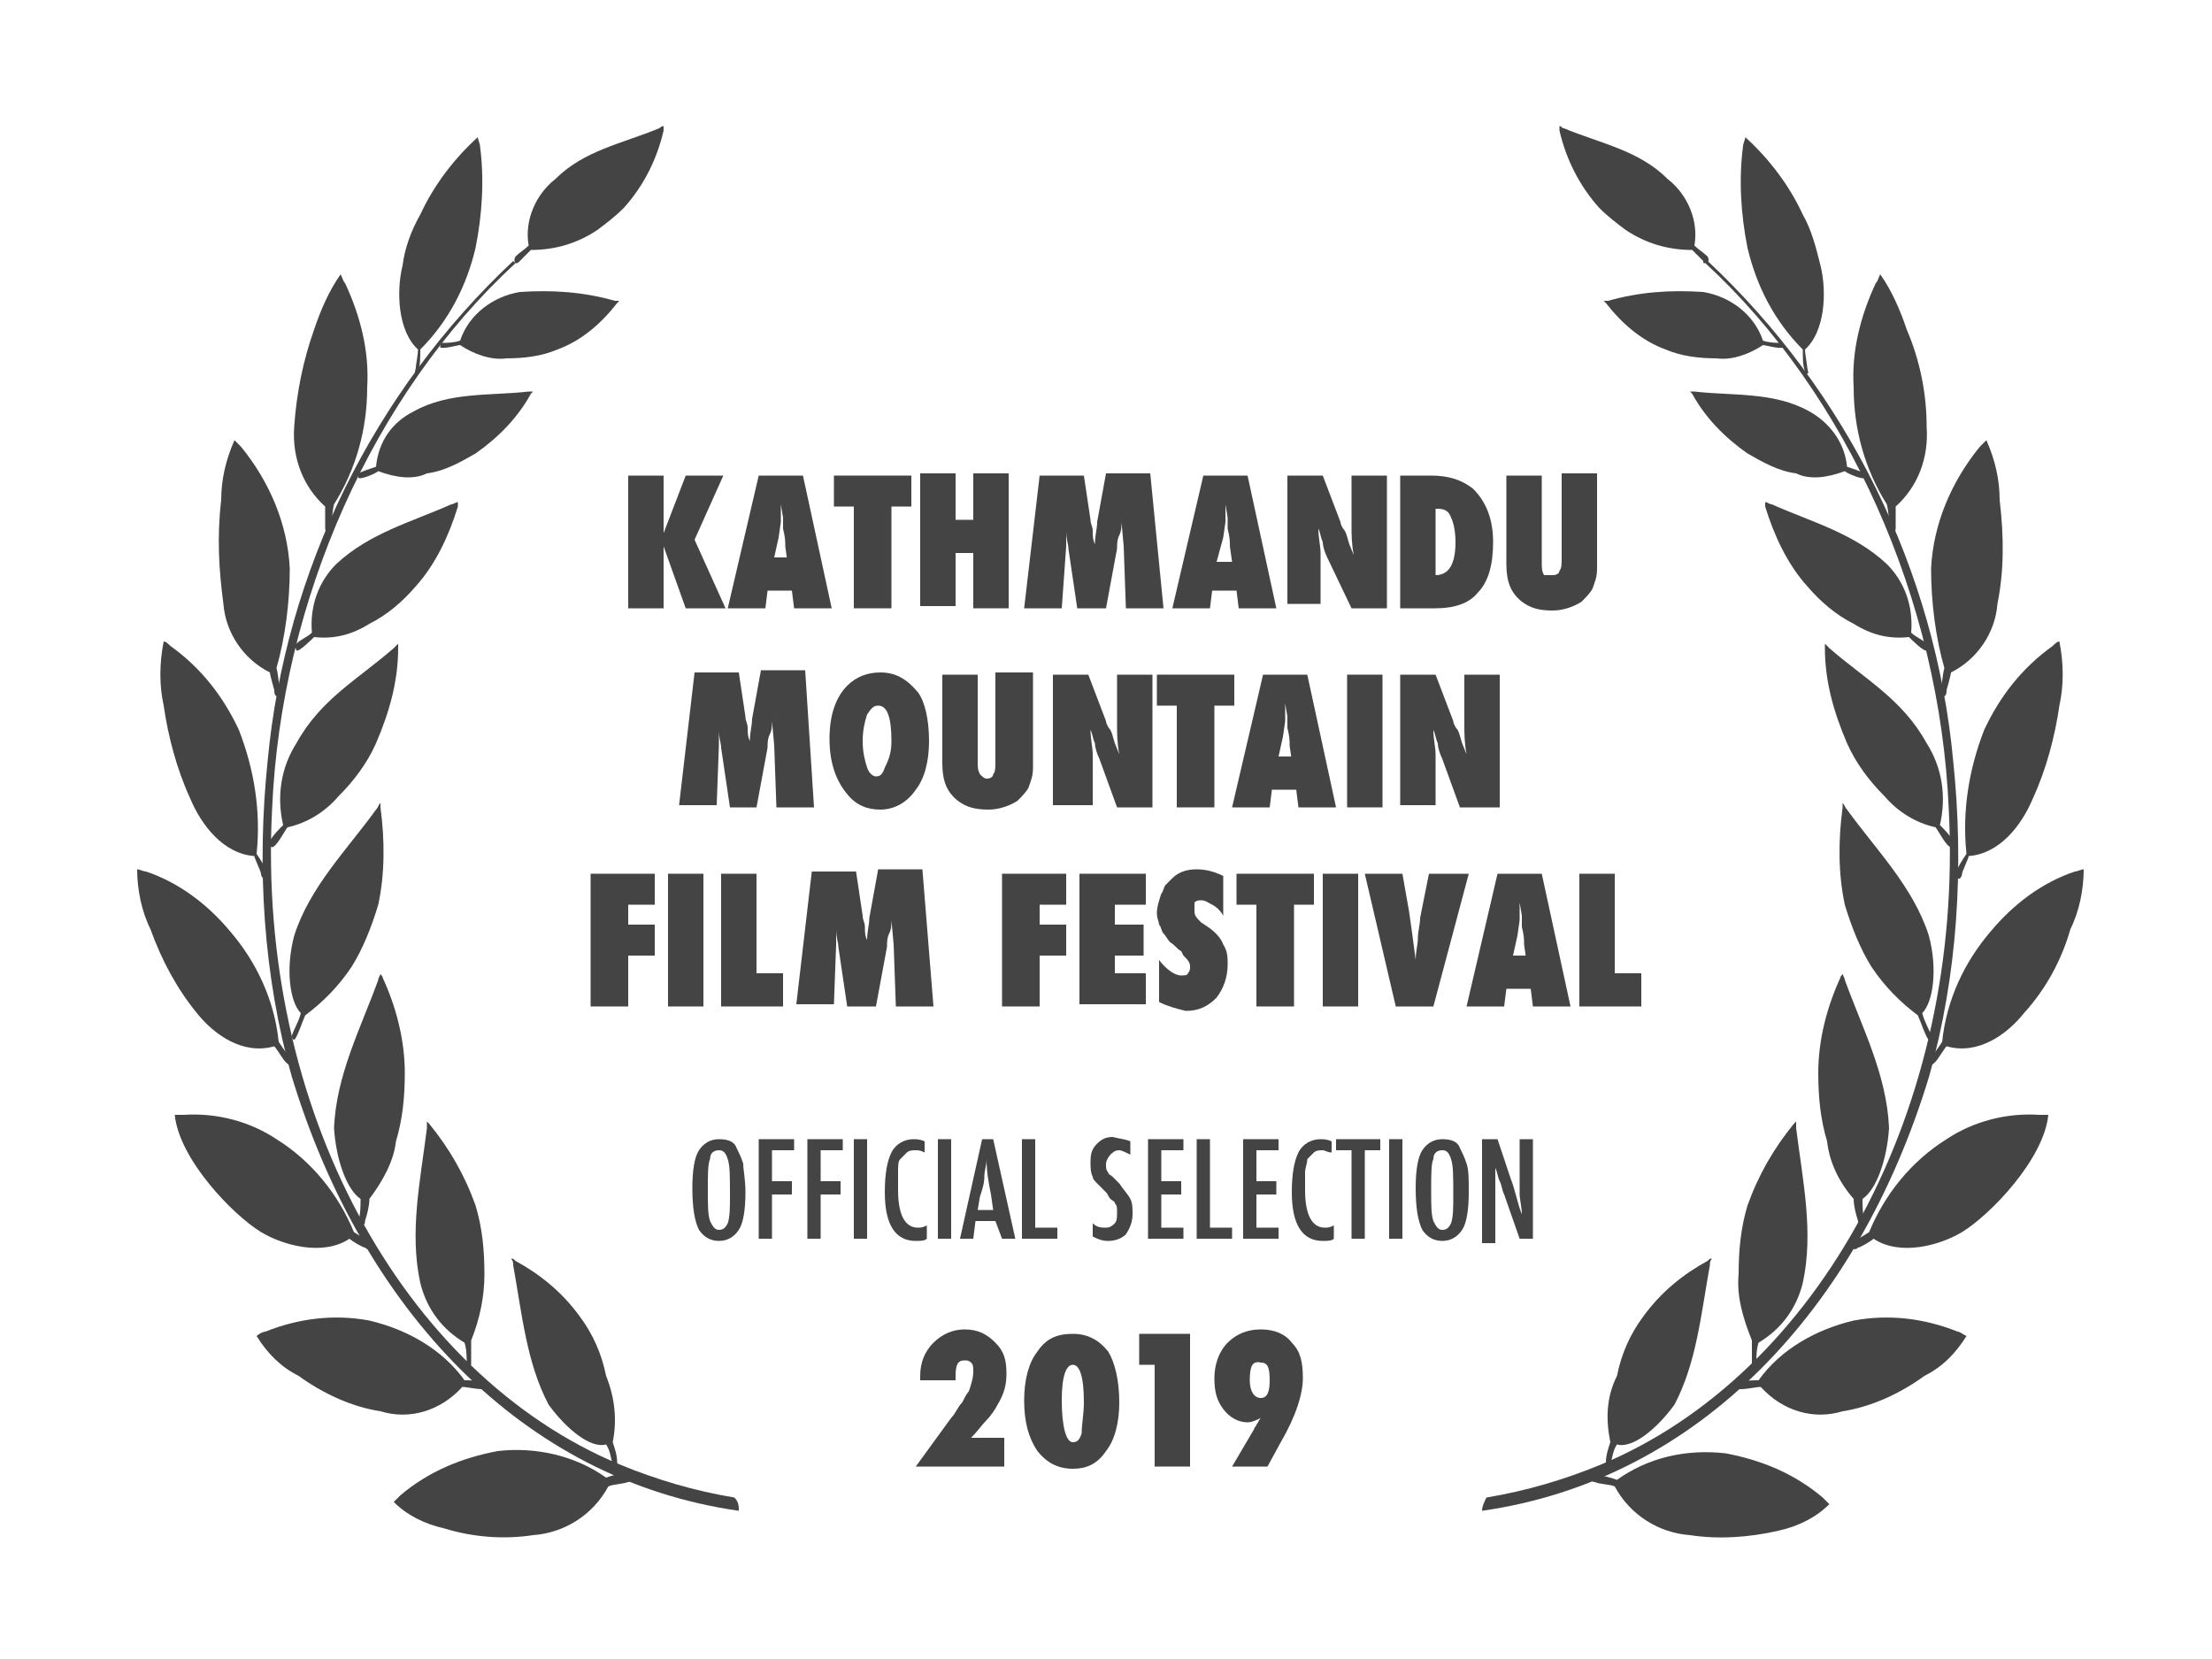 <?xml version="1.0" encoding="UTF-8"?> <svg xmlns="http://www.w3.org/2000/svg" xmlns:xlink="http://www.w3.org/1999/xlink" version="1.1" id="Layer_1" x="0px" y="0px" viewBox="0 0 100 75" style="enable-background:new 0 0 100 75;" xml:space="preserve"> <style type="text/css"> .st0{fill-rule:evenodd;clip-rule:evenodd;fill:#444444;} .st1{fill:#444444;} </style> <g> <g> <path id="Path_31_00000076574194935372508290000006392107042235720373_" class="st0" d="M67,68.3c9.8-1.4,17-9.1,20.2-19.6 c1.3-4.6,1.6-9.5,1.1-14.3c-0.8-8.6-4.8-16.7-11.1-22.6c0,0,0,0,0,0c0,0-0.1,0.1-0.1,0.1c0,0,0,0,0,0c6.4,5.9,10.6,15.2,11,24.7 c0.7,13.5-5.9,25.5-15.7,29.6c-1.7,0.7-3.4,1.2-5.2,1.5C67.1,67.9,67,68.1,67,68.3"></path> <path id="Path_32_00000050631940202545229020000007005750088807187882_" class="st0" d="M91.5,45.8c-0.8,1-2.1,1.9-3.5,1.5 c-0.1,0.1-0.4,0.6-0.5,0.7c-0.1,0.1-0.2,0.2-0.3,0.1c-0.1-0.1-0.1-0.2,0-0.2c0.2-0.2,0.4-0.5,0.6-0.8c0.2-1.9,1-3.6,2.2-5 c1-1.2,2.3-2.2,3.8-2.7c0.1,0,0.3-0.1,0.4-0.1c0,0.9-0.2,1.9-0.6,2.7C93.2,43.4,92.5,44.7,91.5,45.8"></path> <path id="Path_33_00000177458271311771326110000015085928338939771309_" class="st0" d="M79.7,15.6c0.1,0,0.8,0.2,0.9,0.1 c0,0,0-0.2-0.1-0.2c-0.2,0-0.5,0-0.8-0.1c-0.4-1.2-1.5-2-2.7-2.2c-1.5-0.1-2.9,0-4.3,0.4c-0.1,0-0.2,0-0.2,0c0,0,0.1,0.1,0.1,0.1 c0.7,0.9,1.6,1.7,2.7,2.1c0.7,0.3,1.5,0.4,2.3,0.4C78.3,16.3,79.1,16,79.7,15.6"></path> <path id="Path_34_00000028310146824522420000000000047692869467898558_" class="st0" d="M77.1,11.9c-0.1,0-0.1,0-0.1-0.1 c-0.2-0.2-0.3-0.3-0.5-0.5c-1.1,0-2.1-0.3-3-0.9c-0.4-0.3-0.8-0.6-1.2-1c-0.9-1-1.5-2.2-1.8-3.5c0-0.1,0-0.1,0-0.2 c0.1,0,0.1,0.1,0.2,0.1c1.7,0.7,3.4,1,4.7,2.3c0.9,0.7,1.4,1.9,1.2,3c0.2,0.2,0.4,0.3,0.6,0.5C77.3,11.8,77.2,11.9,77.1,11.9"></path> <path id="Path_35_00000104702700762803496160000013361322022706042756_" class="st0" d="M83.4,21.3c0.1,0.1,0.8,0.4,0.9,0.3 c0,0,0-0.2,0-0.2c-0.2-0.1-0.5-0.2-0.8-0.3c-0.1-1.1-0.8-2-1.7-2.5c-1.6-0.9-3.5-0.7-5.2-0.9l-0.2,0c0,0,0.1,0.1,0.1,0.1 c0.6,1.1,1.5,2,2.5,2.7c0.7,0.4,1.4,0.8,2.2,0.9C81.8,21.7,82.6,21.6,83.4,21.3"></path> <path id="Path_36_00000156564677048706764500000009133636234565452418_" class="st0" d="M91.9,36.1c-0.5,1.2-1.5,2.5-2.9,2.6 c0,0.1-0.3,0.7-0.3,0.8c0,0.1-0.1,0.3-0.2,0.2c-0.1,0-0.1-0.1-0.1-0.2c0.1-0.3,0.3-0.6,0.5-0.9c-0.2-1.9,0.1-3.8,0.8-5.6 c0.7-1.5,1.7-2.8,3.1-3.8c0.1-0.1,0.2-0.2,0.3-0.2c0.2,1,0.2,2,0,2.9C92.9,33.3,92.5,34.8,91.9,36.1"></path> <path id="Path_37_00000159436963945288144380000016841762112032592036_" class="st0" d="M90.3,27.3c-0.1,1.3-0.9,2.5-2.1,3.1 c0,0.1-0.2,0.8-0.2,0.8c0,0.1,0,0.3-0.2,0.3c-0.1,0-0.1-0.1-0.1-0.2c0.1-0.3,0.1-0.7,0.2-1.1c-0.4-1.4-0.6-3-0.6-4.5 c0.1-2,0.9-3.9,2.2-5.5c0.1-0.1,0.2-0.2,0.3-0.3c0.4,0.9,0.6,1.8,0.6,2.7C90.6,24.3,90.6,25.8,90.3,27.3"></path> <path id="Path_38_00000170980216140653138410000001986087078465532314_" class="st0" d="M87.1,19.3c0.1,1.4-0.4,2.7-1.4,3.6 c0,0.1,0,0.8,0,0.9c0,0.1,0,0.3-0.1,0.3c0,0-0.1,0-0.2-0.1c0-0.3,0-0.8-0.1-1.2c-1-1.6-1.5-3.4-1.5-5.3c-0.1-1.6,0.3-3.2,1-4.7 c0.1-0.1,0.1-0.2,0.2-0.4c0.5,0.7,0.9,1.6,1.2,2.5C86.8,16.3,87.1,17.8,87.1,19.3"></path> <path id="Path_39_00000125577818589129767990000004259776786885548183_" class="st0" d="M82.3,12c0.3,1.2,0.2,3-0.7,3.8 c0,0.2,0.1,0.7,0.1,0.8c0,0.1,0.1,0.3,0,0.3c0,0-0.1,0-0.1-0.1c-0.1-0.3-0.1-0.6-0.1-1c-1.3-1.3-2.1-2.9-2.5-4.6 c-0.3-1.5-0.4-3.1-0.2-4.6c0-0.1,0.1-0.3,0.1-0.4c1.1,1,2,2.2,2.6,3.5C81.9,10.4,82.1,11.2,82.3,12"></path> <path id="Path_40_00000169532349151726463620000014149390528626844597_" class="st0" d="M86.3,28.8c0.1,0.1,0.7,0.7,0.8,0.6 c0,0,0.1-0.2,0-0.3c-0.2-0.2-0.5-0.3-0.7-0.5c0.1-1.2-0.3-2.3-1.1-3.1c-1.5-1.4-3.4-1.9-5.2-2.7c-0.1,0-0.2-0.1-0.3-0.1 c0,0.1,0,0.1,0,0.2c0.4,1.3,1,2.6,1.9,3.6c0.6,0.7,1.3,1.3,2.1,1.7C84.6,28.7,85.4,28.9,86.3,28.8"></path> <path id="Path_41_00000055672404332438136260000004846359248182054276_" class="st0" d="M87.5,37.4c0.1,0.1,0.5,0.9,0.7,0.9 c0.1,0,0.1-0.2,0.1-0.3c-0.2-0.3-0.4-0.5-0.6-0.7c0.3-1.3,0.1-2.6-0.6-3.7c-1.1-2-2.8-2.9-4.4-4.3c-0.1-0.1-0.1-0.1-0.2-0.2 c0,0.1,0,0.1,0,0.2c0,1.5,0.4,2.9,1,4.3c0.4,0.9,1,1.7,1.7,2.4C85.8,36.7,86.6,37.2,87.5,37.4"></path> <path id="Path_42_00000028325802288985309380000003419890862523937983_" class="st0" d="M86.7,45.9c0.1,0.2,0.4,1.1,0.5,1.1 c0.1,0,0.1-0.1,0.1-0.2c-0.1-0.3-0.3-0.6-0.4-1c0.5-0.5,0.7-2,0.3-3.5c-0.7-2.2-2.4-3.9-3.7-5.7c-0.1-0.1-0.1-0.2-0.2-0.3 c0,0.1,0,0.1,0,0.2c-0.2,1.5-0.2,3,0.1,4.4c0.3,1,0.7,2,1.2,2.8C85.2,44.6,85.9,45.3,86.7,45.9"></path> <path id="Path_43_00000143615155161848247660000005443990334219225022_" class="st0" d="M88.7,55.7c-1,0.6-2.8,1.1-4,0.3 c-0.1,0.1-0.6,0.4-0.7,0.4c-0.1,0.1-0.2,0.1-0.3,0c-0.1-0.1-0.1-0.2,0-0.2c0.3-0.2,0.5-0.3,0.8-0.5c0.7-1.7,1.9-3.2,3.5-4.2 c1.2-0.8,2.7-1.2,4.2-1.1c0.1,0,0.3,0,0.4,0C92.4,52.4,90,54.9,88.7,55.7"></path> <path id="Path_44_00000003085142961449693200000016891530662931743410_" class="st0" d="M83.8,54.2c0,0.3,0.1,0.7,0.2,1 c0,0.1,0,0.2,0.2,0.2c0.1,0,0.1-0.1,0.1-0.2c-0.1-0.3-0.1-0.7-0.1-1c0.6-0.4,1.1-1.7,1.2-3.2c-0.1-2.4-1.2-4.5-2-6.7 c0-0.1-0.1-0.2-0.1-0.3c0,0.1-0.1,0.1-0.1,0.2c-0.6,1.3-1,2.8-1,4.3c0,1.1,0.1,2.1,0.4,3.1C82.7,52.5,83.1,53.4,83.8,54.2"></path> <path id="Path_45_00000007419203739287943140000001489968280593699773_" class="st0" d="M83.3,63.8c-1.3,0.4-2.7,0-3.7-1.1 c-0.2,0-0.6,0.1-0.9,0.1c-0.1,0-0.1,0-0.2-0.1c0-0.1,0-0.1,0.1-0.2c0.3-0.1,0.6-0.1,0.9-0.1c1-1.4,2.6-2.3,4.3-2.7 c1.6-0.3,3.2-0.1,4.7,0.5c0.1,0,0.2,0.1,0.4,0.2c-0.5,0.8-1.1,1.4-1.9,1.8C85.9,63,84.6,63.6,83.3,63.8"></path> <path id="Path_46_00000163045693384271221690000005377447937598598018_" class="st0" d="M79.2,60.6c0,0.1,0,0.7,0,1 c0,0.1,0,0.2,0.1,0.2c0.1,0,0.1-0.1,0.1-0.1c0-0.3,0-0.7,0.1-1c1-0.6,1.7-1.5,2-2.7c0.5-2.3,0-4.6-0.3-7c0-0.1,0-0.2,0-0.3 c0,0-0.1,0.1-0.1,0.1c-0.9,1.1-1.6,2.3-2.1,3.7c-0.3,1-0.4,2-0.4,3.1C78.5,58.6,78.8,59.6,79.2,60.6"></path> <path id="Path_47_00000100369964590959032540000010216715988090526861_" class="st0" d="M72.8,65.2c-0.1,0.3-0.2,0.6-0.2,0.9 c0,0.1-0.1,0.2,0,0.2c0.1,0,0.1,0,0.2-0.1c0.1-0.3,0.1-0.6,0.3-0.9c0.7,0.2,1.8-0.7,2.6-1.8c1-1.9,1.2-4.1,1.6-6.3 c0-0.1,0-0.2,0.1-0.3c-0.1,0-0.1,0-0.2,0.1c-1.1,0.6-2.1,1.4-2.9,2.5c-0.6,0.8-1,1.7-1.2,2.7C72.6,63.2,72.6,64.2,72.8,65.2"></path> <path id="Path_48_00000116235334967567785180000002028932254681984687_" class="st0" d="M76.4,69.4c-1.4-0.1-2.7-0.9-3.4-2.2 c-0.2-0.1-0.7-0.1-0.9-0.2C72,67,72,67,72,66.9c0-0.1,0-0.1,0.2-0.2c0.3,0,0.6,0.1,0.9,0.2c1.4-1,3.1-1.4,4.9-1.2 c1.6,0.3,3.1,0.9,4.4,2c0.1,0.1,0.2,0.2,0.3,0.3c-0.6,0.6-1.4,1-2.3,1.2C79.1,69.5,77.7,69.6,76.4,69.4"></path> <path id="Path_49_00000054262200691803724800000008118408356974406053_" class="st0" d="M33.4,68.3c-9.8-1.4-17-9.1-20.2-19.6 c-1.3-4.6-1.6-9.5-1.1-14.3c0.8-8.6,4.8-16.7,11.1-22.6c0,0,0,0,0,0c0,0,0.1,0.1,0.1,0.1c0,0,0,0,0,0c-6.4,5.9-10.6,15.2-11,24.7 c-0.7,13.5,5.9,25.5,15.7,29.6c1.7,0.7,3.4,1.2,5.2,1.5C33.4,67.9,33.4,68.1,33.4,68.3"></path> <path id="Path_50_00000180354020385944784400000000307155185247381153_" class="st0" d="M8.9,45.8c0.8,1,2.1,1.9,3.5,1.5 c0.1,0.1,0.4,0.6,0.5,0.7c0.1,0.1,0.2,0.2,0.3,0.1c0.1-0.1,0.1-0.2,0-0.2c-0.2-0.2-0.4-0.5-0.6-0.8c-0.2-1.9-1-3.6-2.2-5 c-1-1.2-2.3-2.2-3.8-2.7c-0.1,0-0.3-0.1-0.4-0.1c0,0.9,0.2,1.9,0.6,2.7C7.3,43.4,8,44.7,8.9,45.8"></path> <path id="Path_51_00000124156534183460813820000010934776063566332311_" class="st0" d="M20.8,15.6c-0.1,0-0.8,0.2-0.9,0.1 c0,0,0-0.2,0.1-0.2c0.2,0,0.5,0,0.8-0.1c0.4-1.2,1.5-2,2.7-2.2c1.5-0.1,2.9,0,4.3,0.4c0.1,0,0.2,0,0.2,0c0,0-0.1,0.1-0.1,0.1 c-0.7,0.9-1.6,1.7-2.7,2.1c-0.7,0.3-1.5,0.4-2.3,0.4C22.2,16.3,21.4,16,20.8,15.6"></path> <path id="Path_52_00000063618881489724871790000015575136365122346369_" class="st0" d="M23.3,11.9c0.1,0,0.1,0,0.2-0.1 c0.2-0.2,0.3-0.3,0.5-0.5c1.1,0,2.1-0.3,3-0.9c0.4-0.3,0.8-0.6,1.2-1c0.9-1,1.5-2.2,1.8-3.5c0-0.1,0-0.1,0-0.2 c-0.1,0-0.2,0.1-0.2,0.1c-1.7,0.7-3.4,1-4.7,2.3c-0.9,0.7-1.4,1.9-1.2,3c-0.2,0.2-0.4,0.3-0.6,0.5C23.2,11.8,23.3,11.9,23.3,11.9"></path> <path id="Path_53_00000115510960067644799140000005291595397417889450_" class="st0" d="M17.1,21.3c-0.1,0.1-0.8,0.4-0.9,0.3 c0,0,0-0.2,0-0.2c0.2-0.1,0.5-0.2,0.8-0.3c0.1-1.1,0.7-2,1.7-2.5c1.6-0.9,3.5-0.7,5.2-0.9l0.2,0c0,0-0.1,0.1-0.1,0.1 c-0.6,1.1-1.5,2-2.5,2.7c-0.7,0.4-1.4,0.8-2.2,0.9C18.7,21.7,17.9,21.6,17.1,21.3"></path> <path id="Path_54_00000123427637066031405920000005749596758416443311_" class="st0" d="M8.6,36.1c0.5,1.2,1.5,2.5,2.9,2.6 c0,0.1,0.3,0.7,0.3,0.8c0,0.1,0.1,0.3,0.2,0.2c0.1,0,0.1-0.1,0.1-0.2c-0.1-0.3-0.3-0.6-0.5-0.9c0.2-1.9-0.1-3.8-0.8-5.6 c-0.7-1.5-1.7-2.8-3.1-3.8c-0.1-0.1-0.2-0.2-0.3-0.2c-0.2,1-0.2,2,0,2.9C7.6,33.3,8,34.8,8.6,36.1"></path> <path id="Path_55_00000111894074038515340100000011452987951649726383_" class="st0" d="M10.1,27.3c0.1,1.3,0.9,2.5,2.1,3.1 c0,0.1,0.2,0.8,0.2,0.8c0,0.1,0,0.3,0.2,0.3c0.1,0,0.1-0.1,0.1-0.2c-0.1-0.3-0.1-0.7-0.2-1.1c0.4-1.4,0.6-3,0.6-4.5 c-0.1-2-0.9-3.9-2.2-5.5c-0.1-0.1-0.2-0.2-0.3-0.3c-0.4,0.9-0.6,1.8-0.6,2.7C9.8,24.3,9.9,25.8,10.1,27.3"></path> <path id="Path_56_00000151545973259544827730000004732721541102350240_" class="st0" d="M13.3,19.3c-0.1,1.4,0.4,2.7,1.4,3.6 c0,0.1,0,0.8,0,0.9c0,0.1,0,0.3,0.1,0.3c0,0,0.1,0,0.2-0.1c0-0.3,0-0.8,0.1-1.2c1-1.6,1.5-3.4,1.5-5.3c0.1-1.6-0.3-3.2-1-4.7 c-0.1-0.1-0.1-0.2-0.2-0.4c-0.5,0.7-0.9,1.6-1.2,2.5C13.7,16.3,13.4,17.8,13.3,19.3"></path> <path id="Path_57_00000060011138728554272860000000075706059647622047_" class="st0" d="M18.2,12c-0.3,1.2-0.2,3,0.7,3.8 c0,0.2-0.1,0.7-0.1,0.8c0,0.1-0.1,0.3,0,0.3c0,0,0.1,0,0.1-0.1c0.1-0.3,0.1-0.6,0.1-1c1.3-1.3,2.1-2.9,2.5-4.6 c0.3-1.5,0.4-3.1,0.2-4.6c0-0.1-0.1-0.3-0.1-0.4c-1.1,1-2,2.2-2.6,3.5C18.6,10.4,18.3,11.2,18.2,12"></path> <path id="Path_58_00000045611645799187306260000005306075684346547101_" class="st0" d="M14.2,28.8c-0.1,0.1-0.7,0.7-0.8,0.6 c0,0-0.1-0.2,0-0.3c0.2-0.2,0.5-0.3,0.7-0.5c-0.1-1.2,0.3-2.3,1.1-3.1c1.5-1.4,3.4-1.9,5.2-2.7c0.1,0,0.2-0.1,0.3-0.1 c0,0.1,0,0.1,0,0.2c-0.4,1.3-1,2.6-1.9,3.6c-0.6,0.7-1.3,1.3-2.1,1.7C15.9,28.7,15.1,28.9,14.2,28.8"></path> <path id="Path_59_00000088108702773737133250000003066829715027135413_" class="st0" d="M13,37.4c-0.1,0.1-0.5,0.9-0.7,0.9 c-0.1,0-0.1-0.2-0.1-0.3c0.2-0.3,0.4-0.5,0.6-0.7c-0.3-1.3-0.1-2.6,0.6-3.7c1.1-2,2.8-2.9,4.4-4.3c0.1-0.1,0.1-0.1,0.2-0.2 c0,0.1,0,0.1,0,0.2c0,1.5-0.4,2.9-1,4.3c-0.4,0.9-1,1.7-1.7,2.4C14.7,36.7,13.9,37.2,13,37.4"></path> <path id="Path_60_00000183221016996288199890000012870292480900633500_" class="st0" d="M13.8,45.9c-0.1,0.2-0.4,1.1-0.5,1.1 c-0.1,0-0.1-0.1-0.1-0.2c0.1-0.3,0.3-0.6,0.4-1c-0.5-0.5-0.7-2-0.3-3.5c0.7-2.2,2.4-3.9,3.7-5.7c0.1-0.1,0.1-0.2,0.2-0.3 c0,0.1,0,0.1,0,0.2c0.2,1.5,0.2,3-0.1,4.4c-0.3,1-0.7,2-1.2,2.8C15.3,44.6,14.6,45.3,13.8,45.9"></path> <path id="Path_61_00000045606373535410885300000003957027594172903080_" class="st0" d="M11.8,55.7c1,0.6,2.8,1.1,4,0.3 c0.1,0.1,0.6,0.4,0.7,0.4c0.1,0.1,0.2,0.1,0.3,0c0.1-0.1,0.1-0.2,0-0.2c-0.3-0.2-0.5-0.3-0.8-0.5c-0.7-1.7-1.9-3.2-3.5-4.2 c-1.2-0.8-2.7-1.2-4.2-1.1c-0.1,0-0.3,0-0.4,0C8.1,52.4,10.5,54.9,11.8,55.7"></path> <path id="Path_62_00000073679813124970139910000002667286078980106636_" class="st0" d="M16.7,54.2c0,0.3-0.1,0.7-0.2,1 c0,0.1,0,0.2-0.2,0.2c-0.1,0-0.1-0.1-0.1-0.2c0.1-0.3,0.1-0.7,0.1-1c-0.6-0.4-1.1-1.7-1.2-3.2c0.1-2.4,1.2-4.5,2-6.7 c0-0.1,0.1-0.2,0.1-0.3c0,0.1,0.1,0.1,0.1,0.2c0.6,1.3,1,2.8,1,4.3c0,1.1-0.1,2.1-0.4,3.1C17.8,52.5,17.3,53.4,16.7,54.2"></path> <path id="Path_63_00000106128756575802041810000012403948551094139782_" class="st0" d="M17.2,63.8c1.3,0.4,2.7,0,3.7-1.1 c0.2,0,0.6,0.1,0.9,0.1c0.1,0,0.1,0,0.2-0.1c0-0.1,0-0.1-0.1-0.2c-0.3-0.1-0.6-0.1-0.9-0.1c-1-1.4-2.6-2.3-4.3-2.7 c-1.6-0.3-3.2-0.1-4.7,0.5c-0.1,0-0.3,0.1-0.4,0.2c0.5,0.8,1.1,1.4,1.9,1.8C14.6,63,15.9,63.6,17.2,63.8"></path> <path id="Path_64_00000122710180490883684310000018252767731650680201_" class="st0" d="M21.3,60.6c0,0.1,0,0.7,0,1 c0,0.1,0,0.2-0.1,0.2c-0.1,0-0.1-0.1-0.1-0.1c0-0.3,0-0.7-0.1-1c-1-0.6-1.7-1.5-2-2.7c-0.5-2.3,0-4.6,0.3-7c0-0.1,0-0.2,0-0.3 c0,0,0.1,0.1,0.1,0.1c0.9,1.1,1.6,2.3,2.1,3.7c0.3,1,0.4,2,0.4,3.1C21.9,58.6,21.7,59.6,21.3,60.6"></path> <path id="Path_65_00000015325791487062802020000001511419092070952376_" class="st0" d="M27.7,65.2c0.1,0.3,0.2,0.6,0.2,0.9 c0,0.1,0.1,0.2,0,0.2c-0.1,0-0.1,0-0.2-0.1c-0.1-0.3-0.1-0.6-0.3-0.9c-0.7,0.2-1.8-0.7-2.6-1.8c-1-1.9-1.2-4.1-1.6-6.3 c0-0.1,0-0.2-0.1-0.3c0.1,0,0.1,0,0.2,0.1c1.1,0.6,2.1,1.4,2.9,2.5c0.6,0.8,1,1.7,1.2,2.7C27.8,63.2,27.9,64.2,27.7,65.2"></path> <path id="Path_66_00000138565022611163886980000016514123431895752096_" class="st0" d="M24.1,69.4c1.4-0.1,2.7-0.9,3.4-2.2 c0.2-0.1,0.6-0.1,0.9-0.2c0.1,0,0.1-0.1,0.1-0.2c0-0.1,0-0.1-0.2-0.2c-0.3,0-0.6,0.1-0.9,0.2c-1.4-1-3.2-1.4-4.9-1.2 c-1.6,0.3-3.1,0.9-4.4,2c-0.1,0.1-0.2,0.2-0.3,0.3c0.6,0.6,1.4,1,2.3,1.2C21.4,69.5,22.8,69.6,24.1,69.4"></path> </g> <g> <path class="st1" d="M32.8,27.5H31L30,24.7l0,2.8h-1.6v-6H30l0,2.6l1-2.6h1.7l-1.3,2.9L32.8,27.5z"></path> <path class="st1" d="M37.6,27.5h-1.7l-0.1-0.8h-1.1l-0.1,0.8h-1.7l1.4-6h2L37.6,27.5z M35.6,25.4l-0.1-0.7c0,0,0,0,0-0.1 c0-0.1,0-0.3-0.1-0.7c0,0,0-0.1,0-0.2c0-0.1,0-0.2,0-0.3l-0.1-0.6c0,0.1,0,0.1,0,0.2c0,0.1,0,0.1,0,0.2c0,0.2,0,0.3,0,0.3 s0,0.1,0,0.1l-0.1,0.7l-0.2,0.9H35.6z"></path> <path class="st1" d="M40.2,27.5h-1.6v-4.6h-0.9v-1.4h3.5v1.4h-0.9V27.5z"></path> <path class="st1" d="M45.6,27.5h-1.6V25h-0.8v2.4h-1.6v-6h1.6v2.1h0.8v-2.1h1.6V27.5z"></path> <path class="st1" d="M52.6,27.5h-1.7l-0.1-2.8l-0.1-1.1c0,0.2,0,0.4-0.1,0.6s-0.1,0.4-0.1,0.6l-0.5,2.7h-1.3l-0.4-2.7 c0-0.2-0.1-0.4-0.1-0.8c0-0.1,0-0.2,0-0.4l0,1.1L48,27.5h-1.7l0.7-6h2l0.3,2c0,0.2,0.1,0.3,0.1,0.5c0,0.2,0,0.4,0.1,0.6 c0-0.4,0.1-0.7,0.1-1l0.4-2.2h2L52.6,27.5z"></path> <path class="st1" d="M57.7,27.5H56l-0.1-0.8h-1.1l-0.1,0.8H53l1.4-6h2L57.7,27.5z M55.7,25.4l-0.1-0.7c0,0,0,0,0-0.1 c0-0.1,0-0.3-0.1-0.7c0,0,0-0.1,0-0.2c0-0.1,0-0.2,0-0.3l-0.1-0.6c0,0.1,0,0.1,0,0.2c0,0.1,0,0.1,0,0.2c0,0.2,0,0.3,0,0.3 s0,0.1,0,0.1l-0.1,0.7L55,25.4H55.7z"></path> <path class="st1" d="M58.2,27.5v-6h1.6l0.8,2.1c0,0.1,0.1,0.3,0.2,0.4c0.1,0.2,0.1,0.3,0.2,0.6l0.2,0.5c-0.1-0.5-0.1-1-0.1-1.3 c0-0.4,0-0.7,0-0.9v-1.4h1.6v6h-1.6L60,25.2c-0.1-0.2-0.2-0.5-0.2-0.7c-0.1-0.2-0.1-0.4-0.2-0.6c0,0.4,0.1,0.8,0.1,1.1 c0,0.3,0,0.6,0,0.8v1.5H58.2z"></path> <path class="st1" d="M63.3,27.5v-6h1.4c0.8,0,1.4,0.2,1.9,0.6c0.6,0.6,0.9,1.4,0.9,2.4c0,1-0.2,1.8-0.7,2.3 c-0.4,0.5-1.1,0.7-1.9,0.7H63.3z M64.9,26c0.6,0,0.9-0.5,0.9-1.5c0-0.5-0.1-0.9-0.2-1.1c-0.1-0.3-0.3-0.4-0.6-0.4h-0.1V26z"></path> <path class="st1" d="M70.6,21.4h1.6v4.3c0,0.4-0.1,0.6-0.2,0.9c-0.1,0.2-0.3,0.4-0.5,0.6c-0.3,0.2-0.8,0.4-1.3,0.4 c-0.6,0-1-0.1-1.4-0.4c-0.5-0.4-0.7-0.9-0.7-1.7v-4h1.6v3.9c0,0.3,0,0.4,0.1,0.6C69.9,26,70,26,70.2,26c0.2,0,0.3-0.1,0.3-0.2 c0.1-0.1,0.1-0.3,0.1-0.6V21.4z"></path> <path class="st1" d="M36.8,36.5h-1.7L35,33.7l-0.1-1.1c0,0.2,0,0.4-0.1,0.6s-0.1,0.4-0.1,0.6l-0.5,2.7H33l-0.4-2.7 c0-0.2-0.1-0.4-0.1-0.8c0-0.1,0-0.2,0-0.4l0,1.1l-0.1,2.7h-1.7l0.7-6h2l0.3,2c0,0.2,0.1,0.3,0.1,0.5c0,0.2,0,0.4,0.1,0.6 c0-0.4,0.1-0.7,0.1-1l0.4-2.2h2L36.8,36.5z"></path> <path class="st1" d="M42,33.5c0,0.9-0.2,1.7-0.6,2.2c-0.4,0.6-1,0.9-1.6,0.9c-0.6,0-1.1-0.2-1.5-0.7c-0.5-0.6-0.8-1.4-0.8-2.5 c0-1.1,0.3-1.9,0.8-2.4c0.4-0.4,0.9-0.6,1.5-0.6c0.7,0,1.2,0.3,1.7,0.9C41.8,31.7,42,32.5,42,33.5z M40.3,33.5 c0-1.1-0.2-1.6-0.6-1.6c-0.2,0-0.3,0.1-0.5,0.4c-0.1,0.3-0.2,0.7-0.2,1.2c0,0.5,0.1,0.9,0.2,1.2c0.1,0.3,0.3,0.4,0.4,0.4 c0.2,0,0.3-0.1,0.4-0.4C40.2,34.3,40.3,34,40.3,33.5z"></path> <path class="st1" d="M45.1,30.4h1.6v4.3c0,0.4-0.1,0.6-0.2,0.9c-0.1,0.2-0.3,0.4-0.5,0.6c-0.3,0.2-0.8,0.4-1.3,0.4 c-0.6,0-1-0.1-1.4-0.4c-0.5-0.4-0.7-0.9-0.7-1.7v-4h1.6v3.9c0,0.3,0,0.4,0.1,0.6c0.1,0.1,0.2,0.2,0.3,0.2c0.2,0,0.3-0.1,0.3-0.2 c0.1-0.1,0.1-0.3,0.1-0.6V30.4z"></path> <path class="st1" d="M47.6,36.5v-6h1.6l0.8,2.1c0,0.1,0.1,0.3,0.2,0.4c0.1,0.2,0.1,0.3,0.2,0.6l0.2,0.5c-0.1-0.5-0.1-1-0.1-1.3 c0-0.4,0-0.7,0-0.9v-1.4h1.6v6h-1.6l-0.8-2.2c-0.1-0.2-0.2-0.5-0.2-0.7c-0.1-0.2-0.1-0.4-0.2-0.6c0,0.4,0.1,0.8,0.1,1.1 c0,0.3,0,0.6,0,0.8v1.5H47.6z"></path> <path class="st1" d="M54.8,36.5h-1.6v-4.6h-0.9v-1.4h3.5v1.4h-0.9V36.5z"></path> <path class="st1" d="M60.4,36.5h-1.7l-0.1-0.8h-1.1l-0.1,0.8h-1.7l1.4-6h2L60.4,36.5z M58.4,34.4l-0.1-0.7c0,0,0,0,0-0.1 c0-0.1,0-0.3-0.1-0.7c0,0,0-0.1,0-0.2c0-0.1,0-0.2,0-0.3l-0.1-0.6c0,0.1,0,0.1,0,0.2c0,0.1,0,0.1,0,0.2c0,0.2,0,0.3,0,0.3 s0,0.1,0,0.1l-0.1,0.7l-0.2,0.9H58.4z"></path> <path class="st1" d="M62.5,36.5h-1.6v-6h1.6V36.5z"></path> <path class="st1" d="M63.3,36.5v-6h1.6l0.8,2.1c0,0.1,0.1,0.3,0.2,0.4c0.1,0.2,0.1,0.3,0.2,0.6l0.2,0.5c-0.1-0.5-0.1-1-0.1-1.3 c0-0.4,0-0.7,0-0.9v-1.4h1.6v6H66l-0.8-2.2c-0.1-0.2-0.2-0.5-0.2-0.7c-0.1-0.2-0.1-0.4-0.2-0.6c0,0.4,0.1,0.8,0.1,1.1 c0,0.3,0,0.6,0,0.8v1.5H63.3z"></path> <path class="st1" d="M28.3,45.5h-1.6v-6h2.9v1.4h-1.2v0.9h1.2v1.4h-1.2V45.5z"></path> <path class="st1" d="M31.8,45.5h-1.6v-6h1.6V45.5z"></path> <path class="st1" d="M35.5,45.5h-2.9v-6h1.6V44h1.2V45.5z"></path> <path class="st1" d="M42.2,45.5h-1.7l-0.1-2.8l-0.1-1.1c0,0.2,0,0.4-0.1,0.6s-0.1,0.4-0.1,0.6l-0.5,2.7h-1.3l-0.4-2.7 c0-0.2-0.1-0.4-0.1-0.8c0-0.1,0-0.2,0-0.4l0,1.1l-0.1,2.7h-1.7l0.7-6h2l0.3,2c0,0.2,0.1,0.3,0.1,0.5c0,0.2,0,0.4,0.1,0.6 c0-0.4,0.1-0.7,0.1-1l0.4-2.2h2L42.2,45.5z"></path> <path class="st1" d="M46.9,45.5h-1.6v-6h2.9v1.4h-1.2v0.9h1.2v1.4h-1.2V45.5z"></path> <path class="st1" d="M48.8,45.5v-6h3v1.4h-1.4v0.9h1.3v1.4h-1.3V44h1.4v1.4H48.8z"></path> <path class="st1" d="M52.4,45.3v-1.9c0.3,0.4,0.7,0.7,1,0.7c0.1,0,0.3,0,0.3-0.1c0.1-0.1,0.1-0.2,0.1-0.3c0-0.2-0.1-0.3-0.3-0.5 L53.4,43c-0.2-0.1-0.3-0.3-0.5-0.4c-0.1-0.1-0.2-0.3-0.3-0.4c-0.1-0.1-0.1-0.3-0.2-0.4c0-0.1-0.1-0.3-0.1-0.5 c0-0.3,0.1-0.6,0.2-0.9c0.1-0.1,0.1-0.3,0.2-0.4c0.1-0.1,0.2-0.2,0.3-0.3c0.3-0.3,0.7-0.4,1.1-0.4c0.4,0,0.8,0.1,1.2,0.3v1.8 c-0.1-0.2-0.3-0.4-0.5-0.5c-0.2-0.1-0.3-0.2-0.5-0.2c-0.1,0-0.2,0-0.3,0.1C54,41,54,41.1,54,41.2c0,0.2,0.1,0.3,0.3,0.5l0.3,0.2 c0.3,0.2,0.6,0.5,0.7,0.8c0.2,0.3,0.2,0.6,0.2,0.9c0,0.6-0.2,1.1-0.5,1.5c-0.4,0.4-0.8,0.6-1.4,0.6C53.2,45.6,52.8,45.5,52.4,45.3 z"></path> <path class="st1" d="M58.4,45.5h-1.6v-4.6h-0.9v-1.4h3.5v1.4h-0.9V45.5z"></path> <path class="st1" d="M61.4,45.5h-1.6v-6h1.6V45.5z"></path> <path class="st1" d="M64.8,45.5h-1.7l-1.4-6h1.7l0.3,1.7c0.1,0.7,0.2,1.4,0.3,2.2c0-0.4,0.1-0.7,0.1-1c0-0.3,0.1-0.6,0.1-0.9 l0.4-2h1.8L64.8,45.5z"></path> <path class="st1" d="M71,45.5h-1.7l-0.1-0.8h-1.1l-0.1,0.8h-1.7l1.4-6h2L71,45.5z M69,43.4l-0.1-0.7c0,0,0,0,0-0.1 c0-0.1,0-0.3-0.1-0.7c0,0,0-0.1,0-0.2c0-0.1,0-0.2,0-0.3l-0.1-0.6c0,0.1,0,0.1,0,0.2c0,0.1,0,0.1,0,0.2c0,0.2,0,0.3,0,0.3 s0,0.1,0,0.1l-0.1,0.7l-0.2,0.9H69z"></path> <path class="st1" d="M74.3,45.5h-2.9v-6h1.6V44h1.2V45.5z"></path> </g> <g> <path class="st1" d="M33.7,53.9c0,0.8-0.1,1.4-0.3,1.7s-0.5,0.5-0.9,0.5c-0.4,0-0.7-0.2-0.9-0.5c-0.2-0.4-0.3-1-0.3-1.9 c0-0.8,0.1-1.4,0.3-1.7c0.2-0.3,0.5-0.5,0.9-0.5c0.4,0,0.7,0.1,0.8,0.4c0.1,0.2,0.2,0.4,0.3,0.7C33.6,52.9,33.7,53.3,33.7,53.9z M33,54c0-0.8,0-1.3-0.1-1.6c-0.1-0.3-0.2-0.4-0.4-0.4s-0.4,0.1-0.4,0.4c-0.1,0.2-0.1,0.7-0.1,1.4c0,0.7,0,1.1,0.1,1.4 c0.1,0.2,0.2,0.4,0.4,0.4c0.2,0,0.3-0.1,0.4-0.3C33,55,33,54.6,33,54z"></path> <path class="st1" d="M34.3,51.5h1.6V52h-1v1.4h0.9V54h-0.9V56h-0.6V51.5z"></path> <path class="st1" d="M36.5,51.5h1.6V52h-1v1.4H38V54h-0.9V56h-0.6V51.5z"></path> <path class="st1" d="M38.6,51.5h0.6V56h-0.6V51.5z"></path> <path class="st1" d="M41.8,51.6v0.5c-0.2-0.1-0.3-0.1-0.4-0.1c-0.1,0-0.3,0-0.4,0.1s-0.2,0.2-0.3,0.3s-0.1,0.3-0.1,0.6 s0,0.5,0,0.8c0,1.1,0.3,1.7,0.9,1.7c0.1,0,0.2,0,0.4-0.1V56c-0.1,0.1-0.3,0.1-0.5,0.1c-0.9,0-1.4-0.7-1.4-2.2 c0-0.8,0.1-1.4,0.3-1.8s0.6-0.6,1-0.6C41.4,51.5,41.6,51.5,41.8,51.6z"></path> <path class="st1" d="M42.3,51.5H43V56h-0.6V51.5z"></path> <path class="st1" d="M44.4,51.5h0.5l1,4.5h-0.6L45,55.2h-0.9L44,56h-0.6L44.4,51.5z M44.9,54.7L44.8,54c-0.1-0.5-0.2-1-0.2-1.6 c0,0.3-0.1,0.5-0.1,0.8s-0.1,0.6-0.2,0.9l-0.1,0.6H44.9z"></path> <path class="st1" d="M46.2,51.5h0.6v4h1V56h-1.6V51.5z"></path> <path class="st1" d="M51.1,51.6v0.6c-0.2-0.1-0.4-0.2-0.5-0.2c-0.2,0-0.3,0.1-0.4,0.2c-0.1,0.1-0.2,0.3-0.2,0.4 c0,0.2,0,0.3,0.1,0.4c0,0.1,0.1,0.1,0.2,0.2s0.2,0.2,0.3,0.3c0.2,0.3,0.4,0.5,0.5,0.7c0.1,0.2,0.1,0.4,0.1,0.7 c0,0.3-0.1,0.6-0.3,0.9c-0.2,0.2-0.5,0.3-0.8,0.3c-0.3,0-0.5-0.1-0.7-0.2v-0.6c0.2,0.2,0.4,0.2,0.6,0.2c0.2,0,0.3-0.1,0.4-0.2 s0.1-0.3,0.1-0.5c0-0.2,0-0.3-0.1-0.4c0-0.1-0.1-0.1-0.2-0.2s-0.1-0.2-0.2-0.3c-0.2-0.2-0.3-0.3-0.4-0.4s-0.2-0.2-0.2-0.3 c-0.1-0.2-0.1-0.4-0.1-0.7c0-0.4,0.1-0.6,0.3-0.8c0.2-0.2,0.4-0.3,0.7-0.3C50.7,51.5,50.9,51.5,51.1,51.6z"></path> <path class="st1" d="M51.9,51.5h1.6V52h-1v1.4h0.9V54h-0.9v1.5h1V56h-1.6V51.5z"></path> <path class="st1" d="M54.1,51.5h0.6v4h1V56h-1.6V51.5z"></path> <path class="st1" d="M56.2,51.5h1.6V52h-1v1.4h0.9V54h-0.9v1.5h1V56h-1.6V51.5z"></path> <path class="st1" d="M60.2,51.6v0.5C60,52.1,59.9,52,59.8,52c-0.1,0-0.3,0-0.4,0.1s-0.2,0.2-0.3,0.3C59.1,52.6,59,52.8,59,53 c0,0.2,0,0.5,0,0.8c0,1.1,0.3,1.7,0.9,1.7c0.1,0,0.2,0,0.4-0.1V56c-0.1,0.1-0.3,0.1-0.5,0.1c-0.9,0-1.4-0.7-1.4-2.2 c0-0.8,0.1-1.4,0.3-1.8c0.2-0.4,0.6-0.6,1-0.6C59.8,51.5,60,51.5,60.2,51.6z"></path> <path class="st1" d="M60.4,51.5h2v0.5h-0.7v4h-0.6v-4h-0.7V51.5z"></path> <path class="st1" d="M62.8,51.5h0.6V56h-0.6V51.5z"></path> <path class="st1" d="M66.4,53.9c0,0.8-0.1,1.4-0.3,1.7s-0.5,0.5-0.9,0.5c-0.4,0-0.7-0.2-0.9-0.5c-0.2-0.4-0.3-1-0.3-1.9 c0-0.8,0.1-1.4,0.3-1.7c0.2-0.3,0.5-0.5,0.9-0.5c0.4,0,0.7,0.1,0.8,0.4c0.1,0.2,0.2,0.4,0.3,0.7C66.4,52.9,66.4,53.3,66.4,53.9z M65.7,54c0-0.8,0-1.3-0.1-1.6c-0.1-0.3-0.2-0.4-0.4-0.4s-0.4,0.1-0.4,0.4c-0.1,0.2-0.1,0.7-0.1,1.4c0,0.7,0,1.1,0.1,1.4 c0.1,0.2,0.2,0.4,0.4,0.4c0.2,0,0.3-0.1,0.4-0.3C65.7,55,65.7,54.6,65.7,54z"></path> <path class="st1" d="M67.1,51.5h0.6l0.6,1.8c0.2,0.5,0.3,1.1,0.5,1.6c0-0.3-0.1-0.7-0.1-0.9s0-0.5,0-0.8v-1.7h0.6V56h-0.6l-0.7-2 c-0.1-0.2-0.1-0.4-0.2-0.6c-0.1-0.2-0.1-0.4-0.2-0.6c0,0,0-0.1,0-0.1c0,0,0-0.1,0-0.1c0,0.1,0,0.1,0,0.1s0,0.1,0,0.1l0,0.5l0,0.6 c0,0,0,0.1,0,0.1c0,0,0,0.1,0,0.2l0,2h-0.6V51.5z"></path> </g> <g> <path class="st1" d="M45.6,66.3h-4.2l1.6-2.2c0.2-0.2,0.3-0.5,0.5-0.7c0.1-0.2,0.2-0.4,0.3-0.5c0.1-0.3,0.2-0.6,0.2-0.9 c0-0.2,0-0.3-0.1-0.4c-0.1-0.1-0.2-0.1-0.3-0.1c-0.3,0-0.4,0.2-0.4,0.7c0,0,0,0.1,0,0.1c0,0,0,0.1,0,0.1h-1.6l0-0.2 c0-0.6,0.2-1.1,0.6-1.5c0.4-0.4,0.9-0.6,1.4-0.6c0.6,0,1,0.2,1.4,0.6c0.4,0.4,0.5,0.8,0.5,1.4c0,0.5-0.1,0.9-0.4,1.4 c-0.1,0.2-0.3,0.5-0.5,0.7c-0.2,0.2-0.4,0.5-0.7,0.8c0.2,0,0.5,0,0.7,0c0.2,0,0.5,0,0.8,0V66.3z"></path> <path class="st1" d="M50.6,63.4c0,0.9-0.2,1.7-0.6,2.2c-0.4,0.6-0.9,0.8-1.5,0.8c-0.7,0-1.2-0.3-1.6-0.8c-0.4-0.6-0.6-1.3-0.6-2.3 c0-0.9,0.2-1.7,0.6-2.2c0.4-0.6,0.9-0.8,1.6-0.8c0.7,0,1.2,0.3,1.6,0.8C50.4,61.6,50.6,62.4,50.6,63.4z M49,63.4 c0-1.2-0.2-1.7-0.5-1.7c-0.3,0-0.5,0.5-0.5,1.6c0,1.2,0.2,1.9,0.5,1.9c0.2,0,0.3-0.1,0.4-0.4C48.9,64.4,49,63.9,49,63.4z"></path> <path class="st1" d="M53.8,66.3h-1.6v-4.6h-0.7v-1.4h2.3V66.3z"></path> <path class="st1" d="M55.7,66.3l1-1.7c0-0.1,0.1-0.1,0.1-0.2c0.1-0.1,0.1-0.2,0.2-0.3c-0.2,0.1-0.4,0.2-0.6,0.2 c-0.4,0-0.8-0.2-1.1-0.6c-0.3-0.4-0.4-0.8-0.4-1.4c0-0.6,0.2-1.2,0.6-1.6c0.4-0.4,0.9-0.6,1.5-0.6c0.6,0,1.1,0.2,1.4,0.6 c0.4,0.4,0.5,0.9,0.5,1.6c0,0.7-0.3,1.7-1,2.9l-0.6,1.1H55.7z M56.5,62.4c0,0.5,0.2,0.8,0.5,0.8c0.3,0,0.4-0.3,0.4-0.8 c0-0.6-0.1-0.8-0.4-0.8C56.6,61.5,56.5,61.8,56.5,62.4z"></path> </g> </g> </svg> 